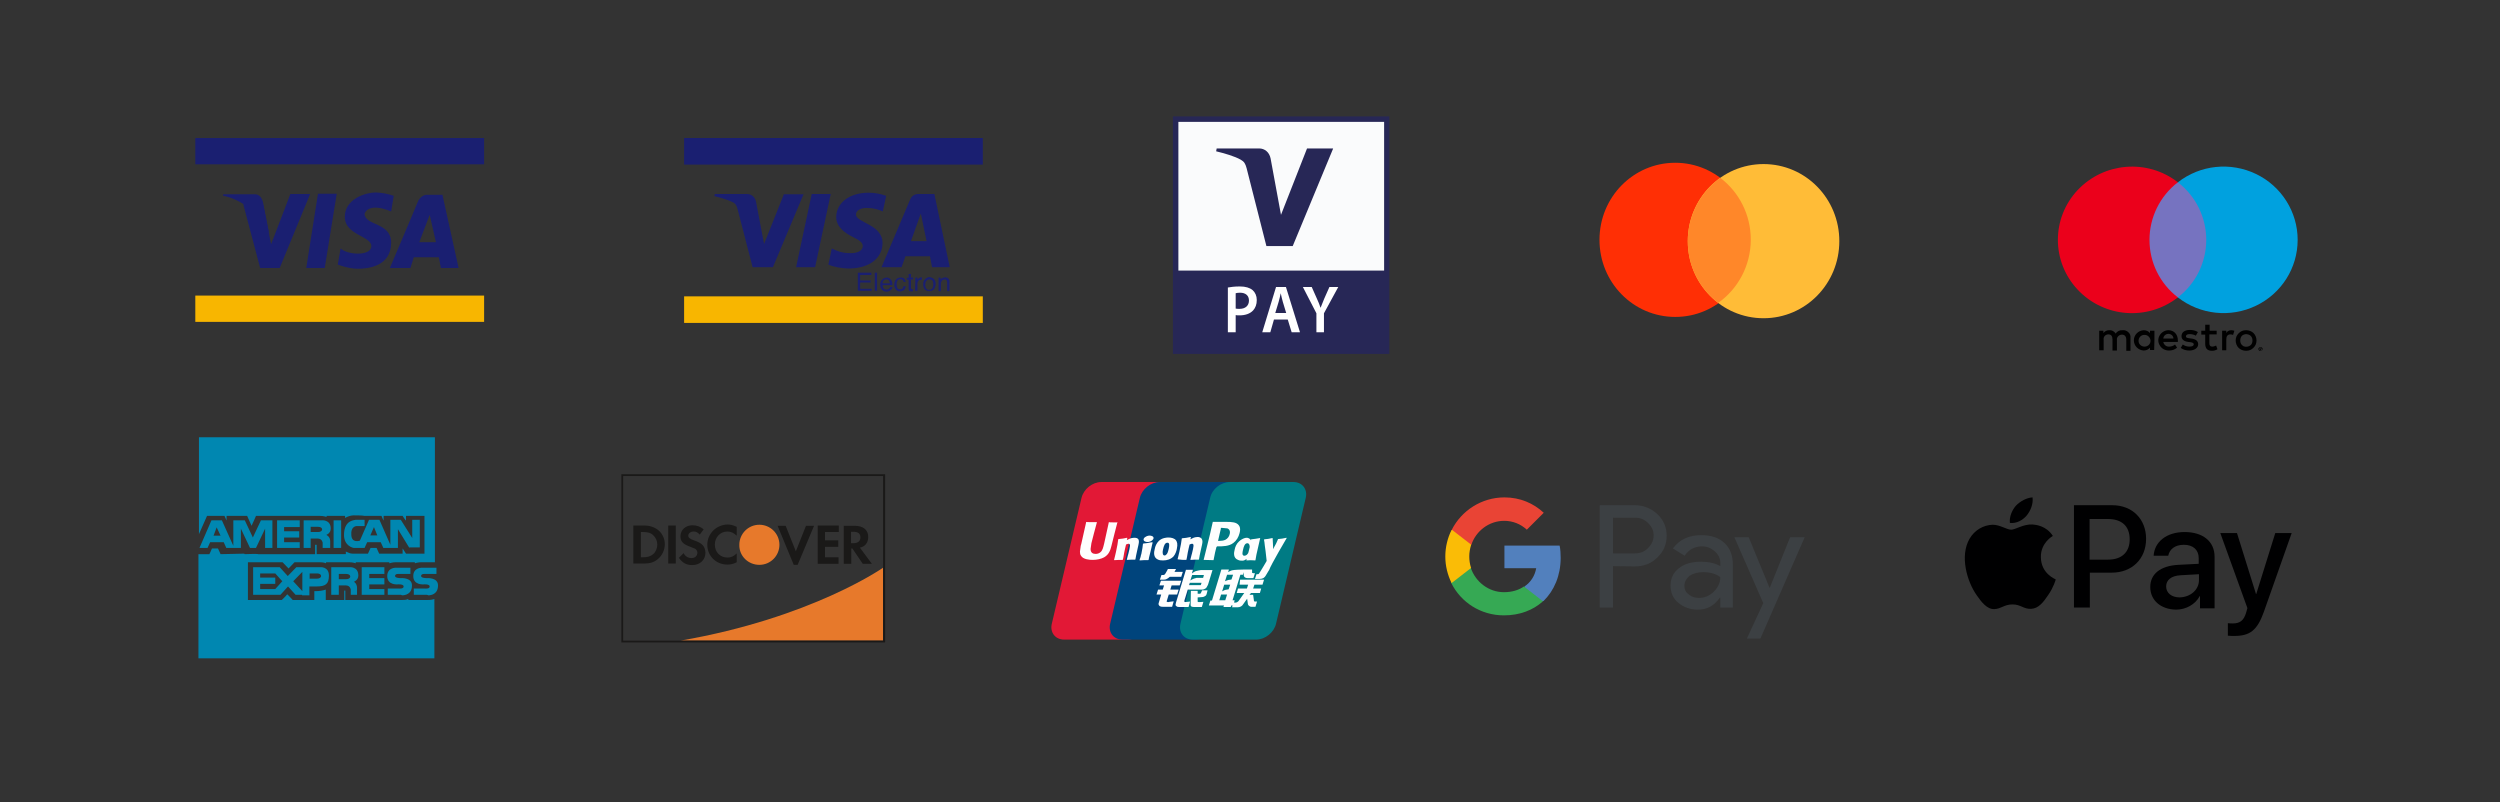 <?xml version="1.0" encoding="utf-8"?>
<!-- Generator: Adobe Illustrator 27.0.1, SVG Export Plug-In . SVG Version: 6.00 Build 0)  -->
<svg version="1.1" id="Layer_1" xmlns="http://www.w3.org/2000/svg" xmlns:xlink="http://www.w3.org/1999/xlink" x="0px" y="0px"
	 width="960px" height="308px" viewBox="0 0 960 308" style="enable-background:new 0 0 960 308;" xml:space="preserve">
<rect x="0" y="0" width="960" height="308" fill="#333333" stroke="none"/>
<style type="text/css">
	.st0{fill:#F8B600;}
	.st1{fill:#1A1F71;}
	.st2{fill-rule:evenodd;clip-rule:evenodd;fill:#1A1F71;}
	.st3{fill:#272756;}
	.st4{fill-rule:evenodd;clip-rule:evenodd;fill:#FAFBFC;}
	.st5{fill:#FFFFFF;}
	.st6{fill:#FF2F05;}
	.st7{fill:#FFBC37;}
	.st8{fill-rule:evenodd;clip-rule:evenodd;fill:#FF8729;}
	.st9{fill:#7673C0;}
	.st10{fill:#EB001B;}
	.st11{fill:#00A1DF;}
	.st12{fill:#0087B1;}
	.st13{fill:#E7792B;}
	.st14{fill:#1A1918;}
	.st15{fill:#3C4043;}
	.st16{fill:#5280BD;}
	.st17{fill:#36A954;}
	.st18{fill:#FABC06;}
	.st19{fill:#E94435;}
	.st20{fill:#000001;}
	.st21{fill:#E21836;}
	.st22{fill:#00447C;}
	.st23{fill:#007B84;}
	.st24{fill:#FEFEFE;}
</style>
<path class="st0" d="M262.7,113.8h114.7V124H262.7V113.8z"/>
<path class="st1" d="M262.7,53h114.7v10.2H262.7V53z M308.6,74.5l-11.8,28.1H289l-5.8-22.4c-0.4-1.4-0.7-1.9-1.7-2.5
	c-1.8-0.9-4.7-1.8-7.2-2.4l0.2-0.8h12.4c1.6,0,3,1.1,3.4,2.9l3.1,16.3l7.6-19.1H308.6z M338.9,93.4c0-7.4-10.3-7.8-10.2-11.1
	c0-1,1-2.1,3.1-2.4c1-0.1,3.9-0.2,7.2,1.3l1.3-6c-2.2-0.8-4.5-1.2-6.8-1.2c-7.2,0-12.3,3.8-12.4,9.3c0,4,3.6,6.3,6.4,7.7
	c2.9,1.4,3.8,2.3,3.8,3.5c0,1.9-2.3,2.7-4.4,2.7c-3.7,0.1-5.8-1-7.5-1.8l-1.3,6.2c1.7,0.8,4.9,1.5,8.1,1.5
	C333.8,103,338.8,99.2,338.9,93.4L338.9,93.4z M357.9,102.6h6.8l-5.9-28.1h-6.2c-1.4,0-2.6,0.8-3.1,2.1l-11,26h7.7l1.5-4.2h9.4
	L357.9,102.6L357.9,102.6z M349.8,92.6l3.8-10.6l2.2,10.6H349.8L349.8,92.6z M319,74.5l-6,28.1h-7.3l6-28.1H319z M329.4,104.7h5.2
	v0.9h-4.3v2.1h4v0.8h-4v2.4h4.4v0.8h-5.3V104.7z M335.9,104.7h0.9v7h-0.9V104.7z M341.4,106.8c0.3,0.2,0.6,0.4,0.8,0.7
	c0.2,0.3,0.3,0.6,0.4,0.9c0,0.2,0.1,0.6,0.1,1.1h-3.8c0,0.4,0.1,0.9,0.4,1.2c0.2,0.3,0.6,0.5,1.1,0.5c0.7,0,1.3-0.4,1.4-1h0.9
	c0,0.2-0.1,0.4-0.2,0.6c-0.3,0.6-0.8,1-1.4,1.1c-0.2,0.1-0.5,0.1-0.7,0.1c-0.6,0-1.2-0.2-1.7-0.7c-0.5-0.5-0.7-1.1-0.7-1.9
	c0-0.8,0.2-1.5,0.7-2c0.4-0.5,1.1-0.8,1.8-0.8C340.7,106.5,341,106.6,341.4,106.8L341.4,106.8z M341.7,108.8c0-0.3-0.1-0.6-0.2-0.9
	c-0.2-0.4-0.6-0.6-1.2-0.6c-0.4,0-0.8,0.1-1,0.4c-0.3,0.3-0.4,0.7-0.4,1.1H341.7z M347.1,106.9c0.4,0.3,0.6,0.8,0.7,1.4H347
	c0-0.3-0.2-0.6-0.4-0.8c-0.2-0.2-0.5-0.3-0.9-0.3c-0.6,0-1,0.3-1.2,0.8c-0.2,0.4-0.2,0.8-0.2,1.3c0,0.5,0.1,0.9,0.3,1.3
	c0.2,0.4,0.6,0.5,1,0.5c0.3,0,0.6-0.1,0.9-0.3c0.2-0.3,0.4-0.6,0.4-0.9h0.9c-0.1,0.7-0.3,1.2-0.7,1.5c-0.4,0.3-1,0.5-1.5,0.5
	c-0.6,0-1.2-0.2-1.6-0.7c-0.4-0.5-0.6-1.2-0.6-1.8c0-0.9,0.2-1.6,0.7-2.1c0.4-0.5,1.1-0.8,1.7-0.7
	C346.3,106.5,346.8,106.6,347.1,106.9L347.1,106.9z M348.9,105.2h0.9v1.4h0.8v0.7h-0.8v3.3c0,0.2,0.1,0.3,0.2,0.4
	c0.1,0,0.2,0.1,0.3,0.1c0.1,0,0.2,0,0.3,0v0.7c-0.1,0-0.2,0-0.3,0.1c-0.1,0-0.2,0-0.4,0c-0.4,0-0.7-0.1-0.8-0.3
	c-0.2-0.2-0.2-0.5-0.2-0.8v-3.4h-0.7v-0.7h0.7V105.2L348.9,105.2z M351.5,106.6h0.8v0.9c0.1-0.2,0.3-0.5,0.5-0.6
	c0.3-0.3,0.6-0.4,1-0.4l0.2,0v0.9c-0.1,0-0.2,0-0.3,0c-0.4,0-0.8,0.1-1,0.4c-0.2,0.3-0.4,0.6-0.4,1v2.9h-0.9L351.5,106.6
	L351.5,106.6z M358.1,110.6c0.2-0.4,0.3-0.9,0.3-1.4c0-0.4-0.1-0.8-0.2-1.2c-0.2-0.5-0.7-0.7-1.3-0.7c-0.5,0-0.9,0.2-1.2,0.6
	c-0.3,0.4-0.4,0.9-0.4,1.5c0,0.5,0.1,1,0.4,1.4c0.2,0.4,0.6,0.5,1.2,0.5C357.5,111.2,357.9,111,358.1,110.6z M358.6,107.1
	c0.5,0.4,0.7,1.1,0.7,1.9c0,0.7-0.2,1.4-0.6,2c-0.4,0.5-1,0.8-1.9,0.8c-0.7,0-1.3-0.2-1.7-0.7c-0.4-0.5-0.6-1.1-0.6-1.9
	c0-0.9,0.2-1.5,0.7-2c0.5-0.5,1.1-0.8,1.8-0.8C357.5,106.5,358.2,106.7,358.6,107.1L358.6,107.1z M360.4,106.6h0.8v0.7
	c0.2-0.3,0.5-0.5,0.8-0.6c0.3-0.1,0.6-0.2,0.9-0.2c0.7,0,1.2,0.2,1.5,0.8c0.2,0.4,0.2,0.8,0.2,1.2v3.3h-0.9v-3.2
	c0-0.3,0-0.5-0.1-0.8c-0.2-0.3-0.4-0.5-0.8-0.5c-0.2,0-0.3,0-0.5,0.1c-0.2,0.1-0.5,0.2-0.6,0.4c-0.1,0.2-0.2,0.3-0.3,0.5
	c-0.1,0.3-0.1,0.5-0.1,0.8v2.7h-0.9L360.4,106.6L360.4,106.6z"/>
<path class="st1" d="M93.4,78.4l6.5,24.5h7.5l11.7-28.4h-7.6l-7.4,19.3l-3-15.1L93.4,78.4z"/>
<path class="st1" d="M122.1,74.4l-4.5,28.5h7.1l4.6-28.5H122.1z"/>
<path class="st1" d="M150.2,81.2l1-6c-2.2-0.8-4.6-1.2-6.9-1.3c-3.8,0-11.9,2.4-11.9,9.4c0,7,10.2,7.3,10.2,11.2
	c0,3.9-9.1,3.5-11.8,0.9l-1.1,6.2c0,0,4.1,1.6,7.7,1.6c3.7,0,12.8-0.8,12.8-10c0-8-10.2-6.4-10.2-11.2C140,82.2,141,77.4,150.2,81.2
	L150.2,81.2z"/>
<path class="st2" d="M157.6,102.9h-7.9c0,0,9.6-22.5,10.6-25.1c1-2.8,3.3-3,3.3-3h6.3l6.2,28.1h-6.8l-0.8-4.1h-9.6L157.6,102.9z
	 M161,93h6.4L165,82.5L161,93z"/>
<path class="st1" d="M103.4,89.9l-2.2-11.1c0,0-0.3-4.2-3.3-4.2H85.7v0.6C85.7,75.1,97.7,77.1,103.4,89.9L103.4,89.9z"/>
<path class="st0" d="M185.9,113.5H75v10.1h110.9V113.5z"/>
<path class="st1" d="M185.9,53H75v10.1h110.9V53z"/>
<path class="st3" d="M450.4,44.7h83.1v91.2h-83.1V44.7L450.4,44.7z"/>
<path class="st4" d="M452.5,46.8h79v57.1h-79L452.5,46.8L452.5,46.8z"/>
<path class="st3" d="M511.9,57.1l-15.5,37.4h-10.1l-7.6-29.9c-0.5-1.8-0.9-2.5-2.3-3.3c-2.3-1.3-6.1-2.4-9.4-3.2l0.2-1.1h16.3
	c2.1,0,3.9,1.4,4.4,3.8l4,21.7l10-25.5H511.9"/>
<path class="st5" d="M471.5,110.4c1.1-0.2,2.6-0.4,4.6-0.4c2.2,0,3.8,0.5,4.9,1.4c1,0.9,1.6,2.2,1.6,3.8c0,1.7-0.5,3-1.4,4
	c-1.2,1.3-3.1,1.9-5.2,1.9c-0.6,0-1.1,0-1.5-0.1v6.6h-3V110.4L471.5,110.4z M474.5,118.5c0.4,0.1,0.9,0.1,1.5,0.1
	c2.2,0,3.6-1.2,3.6-3.2c0-1.9-1.3-3-3.4-3c-0.8,0-1.4,0.1-1.7,0.2V118.5z M489.2,122.7l-1.4,4.9h-3.1l5.3-17.4h3.8l5.4,17.4h-3.2
	l-1.5-4.9H489.2z M493.9,120.2l-1.3-4.3c-0.3-1.1-0.6-2.3-0.8-3.3h0c-0.2,1-0.5,2.2-0.8,3.3l-1.3,4.3H493.9L493.9,120.2z
	 M505.5,127.6v-7.3l-5.2-10.1h3.4l2,4.5c0.6,1.3,1,2.3,1.4,3.5h0c0.4-1.1,0.9-2.2,1.4-3.5l2-4.5h3.4l-5.5,10.1v7.3L505.5,127.6
	L505.5,127.6z"/>
<path class="st6" d="M643.3,121.7c16.1,0,29.1-13.2,29.1-29.6c0-16.3-13-29.6-29.1-29.6s-29.1,13.2-29.1,29.6
	C614.2,108.5,627.2,121.7,643.3,121.7z"/>
<path class="st7" d="M677.2,122.2c16.1,0,29.1-13.2,29.1-29.6s-13-29.6-29.1-29.6s-29.1,13.2-29.1,29.6S661.1,122.2,677.2,122.2z"/>
<path class="st8" d="M660.6,68.3c7.1,5.4,11.7,14,11.7,23.7c0,10.1-5,19-12.5,24.3c-7.1-5.4-11.7-14-11.7-23.7
	C648.1,82.6,653.1,73.7,660.6,68.3z"/>
<path d="M818.1,134.4v-4.7c0.1-0.8-0.2-1.6-0.8-2.1c-0.6-0.6-1.4-0.9-2.2-0.8c-1.1-0.1-2.1,0.4-2.7,1.3c-0.5-0.9-1.5-1.4-2.5-1.3
	c-0.9,0-1.7,0.4-2.2,1.1V127h-1.6v7.5h1.7v-4.1c-0.1-0.5,0.1-1,0.4-1.4c0.4-0.4,0.9-0.6,1.4-0.6c1.1,0,1.6,0.7,1.6,2v4.2h1.7v-4.1
	c-0.1-0.5,0.1-1,0.5-1.4c0.4-0.4,0.9-0.6,1.4-0.6c1.1,0,1.7,0.7,1.7,2v4.2H818.1z M827.3,130.7V127h-1.7v0.9
	c-0.6-0.7-1.4-1.1-2.4-1.1c-2.1,0.1-3.8,1.8-3.8,3.9c0,2.1,1.7,3.8,3.8,3.9c0.9,0,1.8-0.4,2.4-1.1v0.9h1.6L827.3,130.7z
	 M821.2,130.7c0.1-1.2,1.1-2.2,2.4-2.1c1.2,0,2.2,1.1,2.2,2.3s-1,2.2-2.3,2.2c-0.6,0-1.2-0.2-1.7-0.7S821.2,131.3,821.2,130.7
	L821.2,130.7z M862.5,126.8c0.5,0,1.1,0.1,1.6,0.3c1,0.4,1.7,1.1,2.1,2.1c0.4,1,0.4,2.1,0,3.1c-0.4,0.9-1.2,1.7-2.1,2.1
	c-1,0.4-2.2,0.4-3.2,0c-1-0.4-1.7-1.1-2.1-2.1c-0.4-1-0.4-2.1,0-3.1c0.4-0.9,1.2-1.7,2.1-2.1C861.3,126.9,861.9,126.8,862.5,126.8
	L862.5,126.8L862.5,126.8z M862.5,128.3c-0.3,0-0.6,0.1-0.9,0.2c-0.6,0.2-1,0.7-1.2,1.3c-0.2,0.6-0.2,1.3,0,1.9
	c0.2,0.6,0.7,1,1.2,1.3c0.9,0.3,1.9,0.2,2.7-0.5c0.2-0.2,0.4-0.5,0.5-0.8c0.2-0.6,0.2-1.3,0-1.9c-0.1-0.3-0.3-0.6-0.5-0.8
	c-0.2-0.2-0.5-0.4-0.8-0.5C863.1,128.4,862.8,128.3,862.5,128.3L862.5,128.3L862.5,128.3z M836.3,130.7c0-2.3-1.5-3.9-3.6-3.9
	c-1.4,0-2.7,0.8-3.4,2c-0.7,1.2-0.7,2.7,0.1,3.9c0.7,1.2,2,1.9,3.5,1.9c1.1,0,2.2-0.3,3.1-1.1l-0.8-1.2c-0.6,0.5-1.4,0.8-2.2,0.8
	c-1.1,0.1-2.1-0.7-2.3-1.8h5.6C836.3,131.1,836.3,130.9,836.3,130.7L836.3,130.7z M830.7,130c0.1-1,0.9-1.8,2-1.8
	c1,0,1.9,0.8,1.9,1.8L830.7,130z M843.2,128.9c-0.7-0.4-1.5-0.6-2.4-0.6c-0.9,0-1.4,0.3-1.4,0.9c0,0.5,0.6,0.6,1.3,0.7l0.8,0.1
	c1.6,0.2,2.6,0.9,2.6,2.2c0,1.3-1.3,2.4-3.4,2.4c-1.2,0-2.3-0.3-3.3-1l0.8-1.3c0.7,0.5,1.6,0.8,2.5,0.8c1.1,0,1.7-0.3,1.7-0.9
	c0-0.4-0.4-0.7-1.3-0.8l-0.8-0.1c-1.7-0.2-2.6-1-2.6-2.2c0-1.5,1.2-2.4,3.2-2.4c1.1,0,2.1,0.2,3.1,0.8L843.2,128.9z M851.1,128.4
	h-2.7v3.4c0,0.8,0.3,1.3,1.1,1.3c0.5,0,1-0.2,1.5-0.4l0.5,1.4c-0.6,0.4-1.3,0.6-2.1,0.6c-1.9,0-2.6-1-2.6-2.8v-3.4h-1.5V127h1.5
	v-2.3h1.7v2.3h2.7V128.4L851.1,128.4z M856.8,126.8c0.4,0,0.8,0.1,1.2,0.2l-0.5,1.6c-0.3-0.1-0.7-0.2-1-0.2c-1.1,0-1.6,0.7-1.6,1.9
	v4.2h-1.6V127h1.6v0.9C855.2,127.2,856,126.8,856.8,126.8L856.8,126.8L856.8,126.8z M868.1,133.3c0.2,0,0.4,0.1,0.5,0.2
	c0.2,0.2,0.3,0.4,0.2,0.7c0,0.2-0.2,0.4-0.5,0.5c-0.1,0-0.2,0.1-0.3,0.1c-0.3,0-0.6-0.2-0.7-0.5c-0.1-0.3-0.1-0.6,0.2-0.8
	C867.7,133.4,867.9,133.3,868.1,133.3L868.1,133.3z M868.1,134.7c0.2,0,0.3-0.1,0.4-0.2c0.2-0.2,0.2-0.4,0.1-0.6
	c-0.1-0.2-0.3-0.4-0.5-0.4c-0.2,0-0.3,0.1-0.4,0.2c-0.2,0.2-0.2,0.6,0,0.8C867.8,134.6,868,134.6,868.1,134.7L868.1,134.7z
	 M868.2,133.7c0.1,0,0.1,0,0.2,0.1c0,0,0.1,0.1,0.1,0.2c0,0.1,0,0.1-0.1,0.1c0,0-0.1,0.1-0.2,0.1l0.2,0.3h-0.2l-0.2-0.3H868v0.3
	h-0.2v-0.7L868.2,133.7z M868,133.9v0.2h0.2c0,0,0.1,0,0.1,0c0,0,0,0,0-0.1c0,0,0-0.1,0-0.1c0,0-0.1,0-0.1,0L868,133.9L868,133.9z"
	/>
<path class="st9" d="M823.8,70h24.9v44.2h-24.9V70z"/>
<path class="st10" d="M825.4,92.1c0-8.6,4-16.8,10.9-22.1c-11.7-9.1-28.4-7.7-38.5,3c-10.1,10.8-10.1,27.4,0,38.2
	c10.1,10.8,26.8,12.1,38.5,3C829.4,108.9,825.4,100.8,825.4,92.1z"/>
<path class="st11" d="M882.3,92.1c0,10.8-6.2,20.6-16,25.3c-9.8,4.7-21.4,3.5-30-3.2c6.9-5.3,10.9-13.5,10.9-22.1
	c0-8.6-4-16.8-10.9-22.1c8.6-6.7,20.2-7.9,30-3.2C876.1,71.5,882.3,81.4,882.3,92.1L882.3,92.1z"/>
<path class="st12" d="M163.9,230.4h-7.1V230c-0.8,0.4-1.7,0.4-2.5,0.4h-21.7v-3.6h-0.4v3.6h-7.1v-4c-1.2,0.4-2.5,0.6-3.8,0.6h-0.6
	v3.4h-8.3c0,0-1.2-1.4-2.1-2.2c-0.6,0.8-2.1,2.2-2.1,2.2H95.2v-14.5h13.3c0,0,1.5,1.6,2.3,2.4c0.8-0.8,2.3-2.4,2.3-2.4h9.6
	c0.4,0,1.5,0,2.5,0.4v-0.4h8.7c0.4,0,1.5,0,2.7,0.4v-0.4h12.9v0.4c1.3-0.4,2.3-0.4,2.5-0.4h7.3v0.4c1.3-0.4,2.3-0.4,2.5-0.4h5.2v-48
	H76.4v37.2l3.1-7h6.7l0.8,1.8v-1.8h7.9c0,0,1.2,2.6,1.7,3.8c0.6-1.2,1.7-3.8,1.7-3.8h24.4c0.4,0,1.5,0,2.7,0.4v-0.4h7.1v0.8
	c1-0.6,2.3-1,3.3-1c0,0,3.8,0,4,0.2h6.7c0,0,0.6,1.6,0.8,1.8v-1.8h7.3c0,0,1,1.6,1.3,1.8v-1.8h7.1v14.5h-7.1c0,0-1-1.6-1.3-2v2h-9
	c0,0-0.8-1.8-1-2.2h-2.3c-0.2,0.4-1,2.2-1,2.2h-6c-0.8,0-1.7-0.4-2.5-0.8v1h-11.2v-3.6H121v3.6H99.1c0-0.2-5.2,0-5.2,0
	s0-0.2-0.2-0.2l-9,0.2c0,0-0.8-1.8-1-2.2h-2.3c-0.2,0.6-1,2.2-1,2.2h-4.2v40h90.6V230c-0.4,0.2-1.5,0.4-2.5,0.4H163.9L163.9,230.4z"
	/>
<path class="st12" d="M123.9,210.4v-2c0,0-0.2-1.6-1.9-1.6h-2.7v3.6h-2.7v-10.6h6.9c0,0,3.5-0.4,3.5,3.2c0,1.8-1.7,2.4-1.7,2.4
	s1.5,0.6,1.5,2.4v2.6L123.9,210.4L123.9,210.4z M119.3,204.3h2.9c0.8,0,1.5-0.4,1.5-1c0-0.6-0.6-1-1.5-1h-2.9V204.3z M157.2,210.4
	l-4.4-7.2v7.2h-5.6l-1-2.2H141l-1,2.2h-4.2c0,0-3.7-0.6-3.7-5c0-6,4.4-5.6,4.4-5.8h3.5v2.4H137c0,0-1.9,0-2.1,2.4v0.8
	c0,3.6,3.3,2.4,3.3,2.4l3.5-8h4l4.2,9.6v-9.6h4l4.4,7v-7h2.9v10.6h-4V210.4z M142.2,205.6h2.7l-1.3-3.2L142.2,205.6L142.2,205.6z
	 M101.8,210.4v-7.4l-3.5,7.4H96l-3.5-7.4v7.4h-5.6l-1-2.2h-5.2l-1,2.2h-3.1l4.6-10.6h4l4.4,9.8v-9.8h4.4l3.1,6.6l3.1-6.6h4.4v10.6
	L101.8,210.4L101.8,210.4z M82,205.7h2.7l-1.5-3.2L82,205.7z M106.4,210.4v-10.6h8.7v2.6h-6v1.6h5.8v2.4h-5.8v1.8h6v2.2L106.4,210.4
	L106.4,210.4z M128.1,210.4v-10.6h2.9v10.6L128.1,210.4L128.1,210.4z M134.7,228.4v-2c0,0-0.2-1.6-1.9-1.6h-2.7v3.6h-2.9v-10.6h6.9
	c0,0,3.5-0.4,3.5,3.2c0,1.8-1.7,2.4-1.7,2.4s1.2,0.6,1.2,2.4v2.6H134.7z M130.1,222.4h2.9c0.8,0,1.5-0.4,1.5-1c0-0.6-0.6-1-1.5-1
	h-2.9V222.4z M116,228.4h-2.5l-2.9-3.2l-2.9,3.2H97.2v-10.6h10.2l3.1,3.4l3.3-3.4h9c0,0,3.5-0.4,3.5,3.2c0,3.2-1.2,4.2-4.8,4.2h-2.7
	v3.4H116V228.4z M112.6,223.2l3.5,3.8v-7.4L112.6,223.2z M99.9,226.2h5.8l2.7-3l-2.7-3h-5.8v1.6h5.8v2.4h-5.8V226.2z M118.9,222.2
	h2.9c0.8,0,1.5-0.4,1.5-1c0-0.6-0.6-1-1.5-1h-2.9V222.2z M153.9,228.4h-5V226h4.4c0,0,1.7,0.2,1.7-0.8c0-1-2.3-0.8-2.3-0.8
	s-4,0.4-4-3.2c0-3.4,3.5-3.2,3.5-3.2h5.4v2.4h-4.4c0,0-1.5-0.2-1.5,0.8c0,0.8,2.1,0.8,2.1,0.8s4.4-0.4,4.4,2.8
	c0,3.4-2.7,3.8-3.8,3.8C154.1,228.4,153.9,228.4,153.9,228.4L153.9,228.4z M138.9,228.4v-10.6h8.7v2.6h-5.8v1.6h5.8v2.4h-5.8v1.8
	h5.8v2.2H138.9z M163.9,228.4h-5V226h4.4c0,0,1.7,0.2,1.7-0.8c0-1-2.3-0.8-2.3-0.8s-4,0.4-4-3.2c0-3.4,3.5-3.2,3.5-3.2h5.4v2.4h-4.4
	c0,0-1.5-0.2-1.5,0.8c0,0.8,2.1,0.8,2.1,0.8s4.4-0.4,4.4,2.8c0,3.4-2.7,3.8-3.7,3.8C164.1,228.4,163.9,228.4,163.9,228.4z"/>
<path class="st13" d="M339.1,218c0,0-27.5,19.3-77.8,28h77.8V218z"/>
<path class="st14" d="M339.5,182.1l-100.9,0v64.6h101.3l0-64.6H339.5z M339.1,182.8V246h-99.8l0-63.2L339.1,182.8L339.1,182.8z"/>
<path class="st14" d="M247.4,201.8h-4.2v14.6h4.2c2.2,0,3.8-0.5,5.2-1.7c1.7-1.4,2.6-3.4,2.7-5.6
	C255.3,204.9,252.1,201.8,247.4,201.8L247.4,201.8z M250.8,212.8c-0.9,0.8-2.1,1.2-3.9,1.2h-0.8v-9.7h0.8c1.8,0,3,0.3,3.9,1.2
	c1,0.9,1.6,2.2,1.6,3.6C252.4,210.5,251.8,212,250.8,212.8L250.8,212.8z M256.6,201.8h2.9v14.6h-2.9V201.8z M266.5,207.5
	c-1.7-0.6-2.2-1.1-2.2-1.8c0-0.9,0.9-1.6,2.1-1.6c0.9,0,1.6,0.4,2.3,1.2l1.5-2c-1.2-1.1-2.7-1.6-4.3-1.6c-2.6,0-4.6,1.8-4.6,4.2
	c0,2,0.9,3,3.6,4c1.1,0.4,1.7,0.7,2,0.8c0.5,0.3,0.9,0.9,0.9,1.5c0,1.2-0.9,2.1-2.2,2.1c-1.4,0-2.5-0.7-3.1-1.9l-1.8,1.8
	c1.3,1.9,2.9,2.8,5.1,2.8c3,0,5.1-2,5.1-4.8C270.7,209.7,269.7,208.6,266.5,207.5L266.5,207.5z M271.6,209.2c0,4.3,3.4,7.6,7.7,7.6
	c1.2,0,2.3-0.2,3.6-0.9v-3.4c-1.1,1.1-2.2,1.6-3.5,1.6c-2.9,0-4.9-2.1-4.9-5c0-2.8,2.1-5,4.8-5c1.4,0,2.4,0.5,3.6,1.6v-3.4
	c-1.3-0.6-2.3-0.9-3.5-0.9C275.1,201.5,271.6,204.9,271.6,209.2z M305.6,211.7l-3.9-9.8h-3.1l6.2,15h1.5l6.3-15h-3.1L305.6,211.7
	L305.6,211.7z M313.9,216.5h8.1V214h-5.2V210h5.1v-2.5h-5.1v-3.2h5.3v-2.5h-8.1V216.5z M333.4,206.2c0-2.7-1.9-4.3-5.2-4.3h-4.2
	v14.6h2.9v-5.9h0.4l4,5.9h3.5l-4.6-6.2C332.2,209.9,333.4,208.4,333.4,206.2z M327.6,208.6h-0.8v-4.4h0.9c1.8,0,2.7,0.7,2.7,2.2
	C330.4,207.8,329.4,208.6,327.6,208.6z"/>
<path class="st13" d="M291.6,216.9c4.3,0,7.7-3.5,7.7-7.7c0-4.3-3.5-7.7-7.7-7.7c-4.3,0-7.7,3.5-7.7,7.7
	C283.8,213.5,287.3,216.9,291.6,216.9z"/>
<path class="st15" d="M619.4,217.4v15.9h-5.1V194h13.4c3.4,0,6.3,1.2,8.7,3.4c2.4,2.3,3.6,5,3.6,8.3c0,3.4-1.2,6.1-3.6,8.4
	c-2.3,2.3-5.2,3.4-8.7,3.4L619.4,217.4z M619.4,198.8v13.7h8.5c2,0,3.7-0.7,5-2.1c1.4-1.4,2.1-3,2.1-4.8c0-1.8-0.7-3.4-2.1-4.7
	c-1.3-1.4-3-2.1-5-2.1L619.4,198.8z"/>
<path class="st15" d="M653.3,205.5c3.8,0,6.7,1,8.9,3c2.1,2,3.2,4.7,3.2,8.2v16.6h-4.8v-3.8h-0.2c-2.1,3.1-4.9,4.6-8.4,4.6
	c-3,0-5.4-0.9-7.5-2.6c-2.1-1.7-3-4-3-6.6c0-2.8,1-5,3.2-6.7c2.1-1.7,4.9-2.5,8.5-2.5c3,0,5.5,0.6,7.4,1.7v-1.2
	c0-1.8-0.7-3.2-2.1-4.5c-1.4-1.2-3-1.9-4.9-1.9c-2.8,0-5.1,1.2-6.7,3.6l-4.5-2.8C644.9,207.2,648.5,205.5,653.3,205.5z M646.8,225
	c0,1.3,0.5,2.4,1.7,3.3c1.1,0.9,2.4,1.3,3.9,1.3c2.1,0,4.1-0.8,5.7-2.4c1.6-1.6,2.5-3.4,2.5-5.6c-1.6-1.2-3.8-1.9-6.6-1.9
	c-2.1,0-3.8,0.5-5.2,1.4C647.4,222.3,646.8,223.6,646.8,225z"/>
<path class="st15" d="M693,206.3L676,245.2h-5.2l6.3-13.6L666,206.3h5.5l8,19.4h0.1l7.8-19.4H693z"/>
<path class="st16" d="M599.3,214.2c0-1.6-0.1-3.2-0.4-4.7h-21.2v8.7h12.2c-0.5,2.9-2.1,5.4-4.5,7v5.6h7.3
	C596.8,226.8,599.3,221,599.3,214.2z"/>
<path class="st17" d="M585.2,225.2c-2,1.4-4.6,2.2-7.7,2.2c-5.9,0-10.9-4-12.7-9.3h-7.5v5.8c3.7,7.4,11.3,12.4,20.2,12.4
	c6.1,0,11.2-2,15-5.4L585.2,225.2z"/>
<path class="st18" d="M564.2,213.6c0-1.5,0.3-3,0.7-4.3v-5.8h-7.5c-1.5,3-2.4,6.5-2.4,10.2s0.9,7.1,2.4,10.2l7.5-5.8
	C564.4,216.6,564.2,215.1,564.2,213.6z"/>
<path class="st19" d="M577.6,200c3.3,0,6.3,1.2,8.7,3.4l6.5-6.5c-3.9-3.6-9-5.9-15.1-5.9c-8.8,0-16.5,5.1-20.2,12.4l7.5,5.8
	C566.7,204,571.7,200,577.6,200z"/>
<path class="st20" d="M778.3,197.9c1.5-1.9,2.5-4.4,2.2-6.9c-2.2,0.1-4.8,1.5-6.4,3.2c-1.4,1.6-2.6,4.2-2.3,6.6
	C774.3,201.1,776.7,199.8,778.3,197.9z"/>
<path class="st20" d="M780.5,201.4c-3.5-0.2-6.6,2-8.2,2c-1.7,0-4.3-1.9-7.1-1.9c-3.6,0.1-7,2.1-8.9,5.4c-3.8,6.6-1,16.3,2.7,21.6
	c1.8,2.6,4,5.5,6.8,5.4c2.7-0.1,3.8-1.8,7-1.8c3.2,0,4.2,1.8,7.1,1.7c2.9-0.1,4.8-2.6,6.6-5.3c2.1-3,2.9-5.9,2.9-6
	c-0.1-0.1-5.7-2.2-5.7-8.6c-0.1-5.4,4.4-8,4.6-8.1C785.8,201.9,781.8,201.5,780.5,201.4z"/>
<path class="st20" d="M811.1,194c7.7,0,13,5.3,13,12.9c0,7.7-5.4,13-13.2,13h-8.4v13.4h-6.1V194H811.1z M802.5,214.9h7
	c5.3,0,8.3-2.9,8.3-7.8c0-5-3-7.8-8.3-7.8h-7.1v15.6H802.5z"/>
<path class="st20" d="M825.7,225.4c0-5,3.9-8.1,10.7-8.5l7.9-0.4v-2.2c0-3.2-2.2-5.1-5.7-5.1c-3.4,0-5.5,1.7-6,4.2H827
	c0.3-5.2,4.8-9.1,11.9-9.1c7,0,11.5,3.6,11.5,9.5v19.8h-5.6v-4.7h-0.1c-1.7,3.2-5.3,5.2-9.1,5.2C829.7,234,825.7,230.5,825.7,225.4z
	 M844.4,222.8v-2.3l-7.1,0.4c-3.5,0.2-5.5,1.8-5.5,4.3c0,2.5,2.1,4.2,5.2,4.2C841.1,229.3,844.4,226.5,844.4,222.8z"/>
<path class="st20" d="M855.5,244.1v-4.8c0.4,0.1,1.5,0.1,1.9,0.1c2.7,0,4.2-1.1,5.1-4.1c0-0.1,0.5-1.8,0.5-1.8l-10.4-28.8h6.4
	l7.3,23.4h0.1l7.3-23.4h6.3l-10.7,30.3c-2.5,7-5.3,9.2-11.3,9.2C857.5,244.2,856,244.2,855.5,244.1z"/>
<path class="st21" d="M422.9,185.1h24.4c3.4,0,5.5,2.8,4.7,6.1l-11.4,48.3c-0.8,3.4-4.2,6.1-7.6,6.1h-24.4c-3.4,0-5.5-2.8-4.7-6.1
	l11.4-48.3C416.1,187.8,419.5,185.1,422.9,185.1z"/>
<path class="st22" d="M445.3,185.1h28.1c3.4,0,1.9,2.8,1.1,6.1l-11.4,48.3c-0.8,3.4-0.5,6.1-4,6.1h-28.1c-3.4,0-5.5-2.8-4.7-6.1
	l11.4-48.3C438.5,187.8,441.9,185.1,445.3,185.1z"/>
<path class="st23" d="M472.3,185.1h24.4c3.4,0,5.5,2.8,4.7,6.1L490,239.5c-0.8,3.4-4.2,6.1-7.6,6.1H458c-3.4,0-5.5-2.8-4.7-6.1
	l11.4-48.3C465.4,187.8,468.8,185.1,472.3,185.1z"/>
<path class="st24" d="M429.3,200.6c-2.5,0-3.3,0-3.5-0.1c-0.1,0.4-1.8,8.2-1.8,8.2c-0.4,1.6-0.6,2.7-1.5,3.4
	c-0.5,0.4-1.1,0.6-1.8,0.6c-1.1,0-1.8-0.5-1.9-1.6l0-0.4c0,0,0.3-2.1,0.3-2.1c0,0,1.8-7.1,2.1-8c0-0.1,0-0.1,0-0.1
	c-3.5,0-4.1,0-4.1-0.1c0,0.1-0.1,0.5-0.1,0.5l-1.8,8l-0.2,0.7l-0.3,2.2c0,0.7,0.1,1.2,0.4,1.6c0.8,1.4,3.2,1.6,4.5,1.6
	c1.7,0,3.3-0.4,4.4-1c1.9-1.1,2.4-2.8,2.8-4.4l0.2-0.8c0,0,1.8-7.3,2.1-8.3C429.3,200.6,429.3,200.6,429.3,200.6z M435.5,206.5
	c-0.4,0-1.2,0.1-2,0.5c-0.3,0.1-0.5,0.3-0.8,0.4l0.2-0.8l-0.1-0.1c-1.5,0.3-1.9,0.4-3.3,0.5l-0.1,0.1c-0.2,1.4-0.3,2.4-0.9,5
	c-0.2,1-0.5,2-0.7,2.9l0.1,0.1c1.5-0.1,1.9-0.1,3.2-0.1l0.1-0.1c0.2-0.8,0.2-1,0.5-2.7c0.2-0.8,0.5-2.5,0.7-3.1
	c0.3-0.1,0.6-0.3,0.9-0.3c0.7,0,0.6,0.6,0.6,0.9c0,0.4-0.3,1.7-0.6,2.9l-0.2,0.7c-0.1,0.5-0.3,1.1-0.4,1.6l0.1,0.1
	c1.4-0.1,1.9-0.1,3.1-0.1l0.1-0.1c0.2-1.3,0.3-1.6,0.7-3.5l0.2-0.9c0.4-1.7,0.6-2.5,0.3-3.2C436.9,206.6,436.2,206.5,435.5,206.5z
	 M442.5,208.2c-0.8,0.1-1.2,0.2-1.7,0.3c-0.5,0.1-0.9,0.1-1.7,0.2l-0.1,0.1l-0.1,0c-0.1,0.5-0.1,1-0.2,1.6c-0.1,0.6-0.2,1.2-0.4,2.2
	c-0.2,0.7-0.3,1-0.3,1.2c-0.1,0.3-0.2,0.5-0.4,1.2l0,0.1l0,0.1c0.7,0,1.1-0.1,1.6-0.1c0.5,0,0.9,0,1.7,0l0.1-0.1l0.1-0.1
	c0.1-0.6,0.1-0.8,0.2-1.1c0.1-0.3,0.2-0.8,0.5-2c0.1-0.6,0.3-1.1,0.4-1.7c0.1-0.6,0.3-1.2,0.4-1.7L442.5,208.2L442.5,208.2z
	 M442.5,205.9c-0.7-0.4-1.9-0.3-2.7,0.3c-0.8,0.5-0.9,1.3-0.2,1.7c0.7,0.4,1.9,0.3,2.7-0.3C443.1,207,443.2,206.3,442.5,205.9z
	 M446.7,215.2c1.4,0,2.8-0.4,3.9-1.5c0.8-0.9,1.2-2.3,1.3-2.9c0.4-1.9,0.1-2.7-0.3-3.3c-0.6-0.8-1.8-1.1-2.9-1.1
	c-0.7,0-2.4,0.1-3.7,1.3c-0.9,0.9-1.4,2-1.6,3.2c-0.3,1.1-0.6,3.2,1.3,4C445.3,215.2,446.2,215.2,446.7,215.2z M446.6,211
	c0.3-1.4,0.7-2.6,1.7-2.6c0.8,0,0.8,0.9,0.5,2.3c-0.1,0.3-0.3,1.5-0.7,2c-0.3,0.4-0.6,0.6-0.9,0.6c-0.1,0-0.7,0-0.7-0.9
	C446.4,212,446.5,211.5,446.6,211z M455.5,215l0.1-0.1c0.2-0.8,0.2-1,0.5-2.7c0.2-0.8,0.5-2.5,0.7-3.1c0.3-0.1,0.6-0.3,0.9-0.3
	c0.7,0,0.6,0.6,0.6,0.9c0,0.4-0.3,1.7-0.6,2.9l-0.2,0.7c-0.1,0.5-0.3,1.1-0.4,1.6l0.1,0.1c1.4-0.1,1.9-0.1,3.1-0.1l0.1-0.1
	c0.2-1.3,0.3-1.6,0.7-3.5l0.2-0.9c0.4-1.7,0.6-2.5,0.3-3.2c-0.3-0.8-1.1-1-1.7-1c-0.4,0-1.3,0.1-2,0.5c-0.3,0.1-0.5,0.3-0.8,0.4
	l0.2-0.8l-0.1-0.1c-1.5,0.3-1.9,0.4-3.3,0.5l-0.1,0.1c-0.2,1.4-0.3,2.4-0.9,5c-0.2,1-0.5,2-0.7,2.9l0.1,0.1
	C453.8,215,454.2,215,455.5,215z M466,215.1c0.1-0.4,0.6-3,0.6-3c0,0,0.5-1.9,0.5-2c0,0,0.1-0.2,0.3-0.3h0.2c2,0,4.3,0,6-1.3
	c1.2-0.9,2-2.2,2.4-3.8c0.1-0.4,0.2-0.9,0.2-1.3c0-0.6-0.1-1.2-0.5-1.7c-0.9-1.2-2.7-1.3-4.8-1.3c0,0-1,0-1,0c-2.7,0-3.7,0-4.2,0
	c0,0.2-0.1,0.5-0.1,0.5s-1,4.4-1,4.4c0,0-2.3,9.3-2.4,9.7C464.7,215.1,465.6,215.1,466,215.1z M467.8,207.4c0,0,1-4.4,1-4.3l0-0.2
	l0-0.2l0.4,0c0,0,2.1,0.2,2.1,0.2c0.8,0.3,1.2,1.1,0.9,2.2c-0.2,1-0.9,1.8-1.7,2.2c-0.7,0.3-1.5,0.4-2.3,0.4h-0.5L467.8,207.4z
	 M474.1,211.1c-0.3,1.1-0.6,3.2,1.3,3.9c0.6,0.3,1.1,0.3,1.7,0.3c0.6,0,1.1-0.3,1.6-0.7c0,0.2-0.1,0.3-0.1,0.5l0.1,0.1
	c1.4-0.1,1.8-0.1,3.3,0l0.1-0.1c0.2-1.3,0.4-2.5,1-4.9c0.3-1.2,0.5-2.3,0.8-3.5l0-0.1c-1.5,0.3-1.9,0.3-3.4,0.5l-0.1,0.1
	c0,0.1,0,0.2,0,0.3c-0.2-0.4-0.6-0.7-1.1-0.9c-0.7-0.3-2.2,0.1-3.5,1.3C474.8,208.8,474.3,210,474.1,211.1z M477.3,211.2
	c0.3-1.4,0.7-2.6,1.7-2.6c0.6,0,0.9,0.6,0.9,1.5c-0.1,0.2-0.1,0.5-0.2,0.8c-0.1,0.4-0.2,0.8-0.3,1.2c-0.1,0.3-0.2,0.5-0.4,0.7
	c-0.3,0.4-0.8,0.6-1.2,0.6c-0.1,0-0.7,0-0.7-0.9C477.1,212.1,477.2,211.7,477.3,211.2z M494.1,206.6l-0.1-0.1
	c-1.5,0.3-1.8,0.4-3.2,0.5l-0.1,0.1c0,0,0,0,0,0.1l0,0c-1,2.4-1,1.9-1.8,3.7c0-0.1,0-0.1,0-0.2l-0.2-4l-0.1-0.1
	c-1.6,0.3-1.6,0.4-3.1,0.5l-0.1,0.1c0,0,0,0.1,0,0.2l0,0c0.2,0.9,0.1,0.7,0.3,2.2c0.1,0.7,0.2,1.4,0.3,2.2c0.1,1.2,0.2,1.8,0.4,3.6
	c-1,1.6-1.2,2.2-2.2,3.7l0,0l-0.7,1.1c-0.1,0.1-0.1,0.2-0.2,0.2c-0.1,0.1-0.2,0.1-0.4,0.1h-0.4l-0.6,1.8l1.9,0
	c1.1,0,1.8-0.5,2.2-1.2l1.2-2h0l0.1-0.1C488,216.9,494.1,206.6,494.1,206.6z M474.1,230.5h-0.8l3-9.8h1l0.3-1l0,1.1
	c0,0.7,0.5,1.3,2,1.2h1.7l0.6-1.9h-0.6c-0.4,0-0.5-0.1-0.5-0.3l0-1.1h-3.1v0c-1,0-4,0.1-4.6,0.3c-0.7,0.2-1.5,0.7-1.5,0.7l0.3-1
	h-2.9l-0.6,2l-3,9.9h-0.6l-0.6,1.9h5.8l-0.2,0.6h2.8l0.2-0.6h0.8L474.1,230.5z M471.7,222.7c-0.5,0.1-1.3,0.5-1.3,0.5l0.8-2.5h2.3
	l-0.6,1.8C472.9,222.6,472.2,222.6,471.7,222.7z M471.8,226.3c0,0-0.7,0.1-1.2,0.2c-0.5,0.1-1.3,0.6-1.3,0.6l0.8-2.6h2.3
	L471.8,226.3z M470.5,230.5h-2.3l0.7-2.2h2.3L470.5,230.5z M476,224.5h3.3l-0.5,1.5h-3.4l-0.5,1.7h2.9l-2.2,3.1
	c-0.2,0.2-0.3,0.3-0.5,0.4c-0.2,0.1-0.4,0.2-0.6,0.2h-0.8l-0.6,1.8h2.1c1.1,0,1.8-0.5,2.2-1.2l1.5-2.1l0.3,2.1
	c0.1,0.4,0.4,0.6,0.5,0.7c0.2,0.1,0.4,0.3,0.7,0.3c0.3,0,0.6,0,0.7,0h1l0.6-2h-0.4c-0.2,0-0.6,0-0.7-0.1c-0.1-0.1-0.1-0.2-0.1-0.4
	l-0.3-2.1h-1.4l0.6-0.7h3.4l0.5-1.7h-3.1l0.5-1.5h3.1l0.6-1.9h-9.2L476,224.5z M448,230.9l0.8-2.6h3.2l0.6-1.9h-3.2l0.5-1.6h3.1
	l0.6-1.8h-7.8l-0.6,1.8h1.8l-0.5,1.6h-1.8l-0.6,1.9h1.8l-1,3.4c-0.1,0.4,0.1,0.6,0.2,0.8c0.1,0.2,0.3,0.3,0.6,0.4
	c0.3,0.1,0.5,0.1,0.8,0.1h3.6l0.6-2.1l-1.6,0.2C448.8,231.3,447.9,231.2,448,230.9z M448.4,218.7l-0.8,1.4c-0.2,0.3-0.3,0.5-0.5,0.6
	c-0.1,0.1-0.4,0.1-0.7,0.1H446l-0.6,1.8h1.4c0.7,0,1.2-0.2,1.4-0.4c0.3-0.1,0.3-0.1,0.5-0.3l0.5-0.4h4.4l0.6-1.9H451l0.6-1.1H448.4z
	 M454.8,231c-0.1-0.1,0-0.3,0.1-0.7l1.2-3.9h4.2c0.6,0,1.1,0,1.4,0c0.3,0,0.6-0.1,1-0.3c0.4-0.2,0.6-0.4,0.7-0.7
	c0.2-0.3,0.5-0.8,0.7-1.6l1.5-4.9l-4.4,0c0,0-1.4,0.2-2,0.4c-0.6,0.2-1.5,0.9-1.5,0.9l0.4-1.4h-2.7l-3.8,12.5
	c-0.1,0.5-0.2,0.8-0.2,1c0,0.2,0.3,0.5,0.5,0.6c0.2,0.2,0.6,0.1,0.9,0.2c0.3,0,0.8,0,1.5,0h2.1l0.6-2.1l-1.9,0.2
	C455,231.2,454.9,231.1,454.8,231z M456.9,223.8h4.5l-0.3,0.9c0,0-0.1,0-0.6,0h-3.9L456.9,223.8z M457.8,220.8h4.5l-0.3,1.1
	c0,0-2.1,0-2.5,0c-1.5,0.3-2.4,1-2.4,1L457.8,220.8z M461.2,227.6c0,0.1-0.1,0.2-0.2,0.3c-0.1,0.1-0.2,0.1-0.5,0.1h-0.6l0-1.1h-2.6
	l-0.1,5.2c0,0.4,0,0.6,0.3,0.8c0.3,0.2,1.1,0.2,2.3,0.2h1.7l0.6-2l-1.4,0.1l-0.5,0c-0.1,0-0.1-0.1-0.2-0.1c-0.1-0.1-0.2,0-0.1-0.4
	l0-1.3l1.5-0.1c0.8,0,1.2-0.3,1.5-0.5c0.3-0.2,0.4-0.5,0.5-0.9l0.3-1.2h-2.1L461.2,227.6z"/>
</svg>
